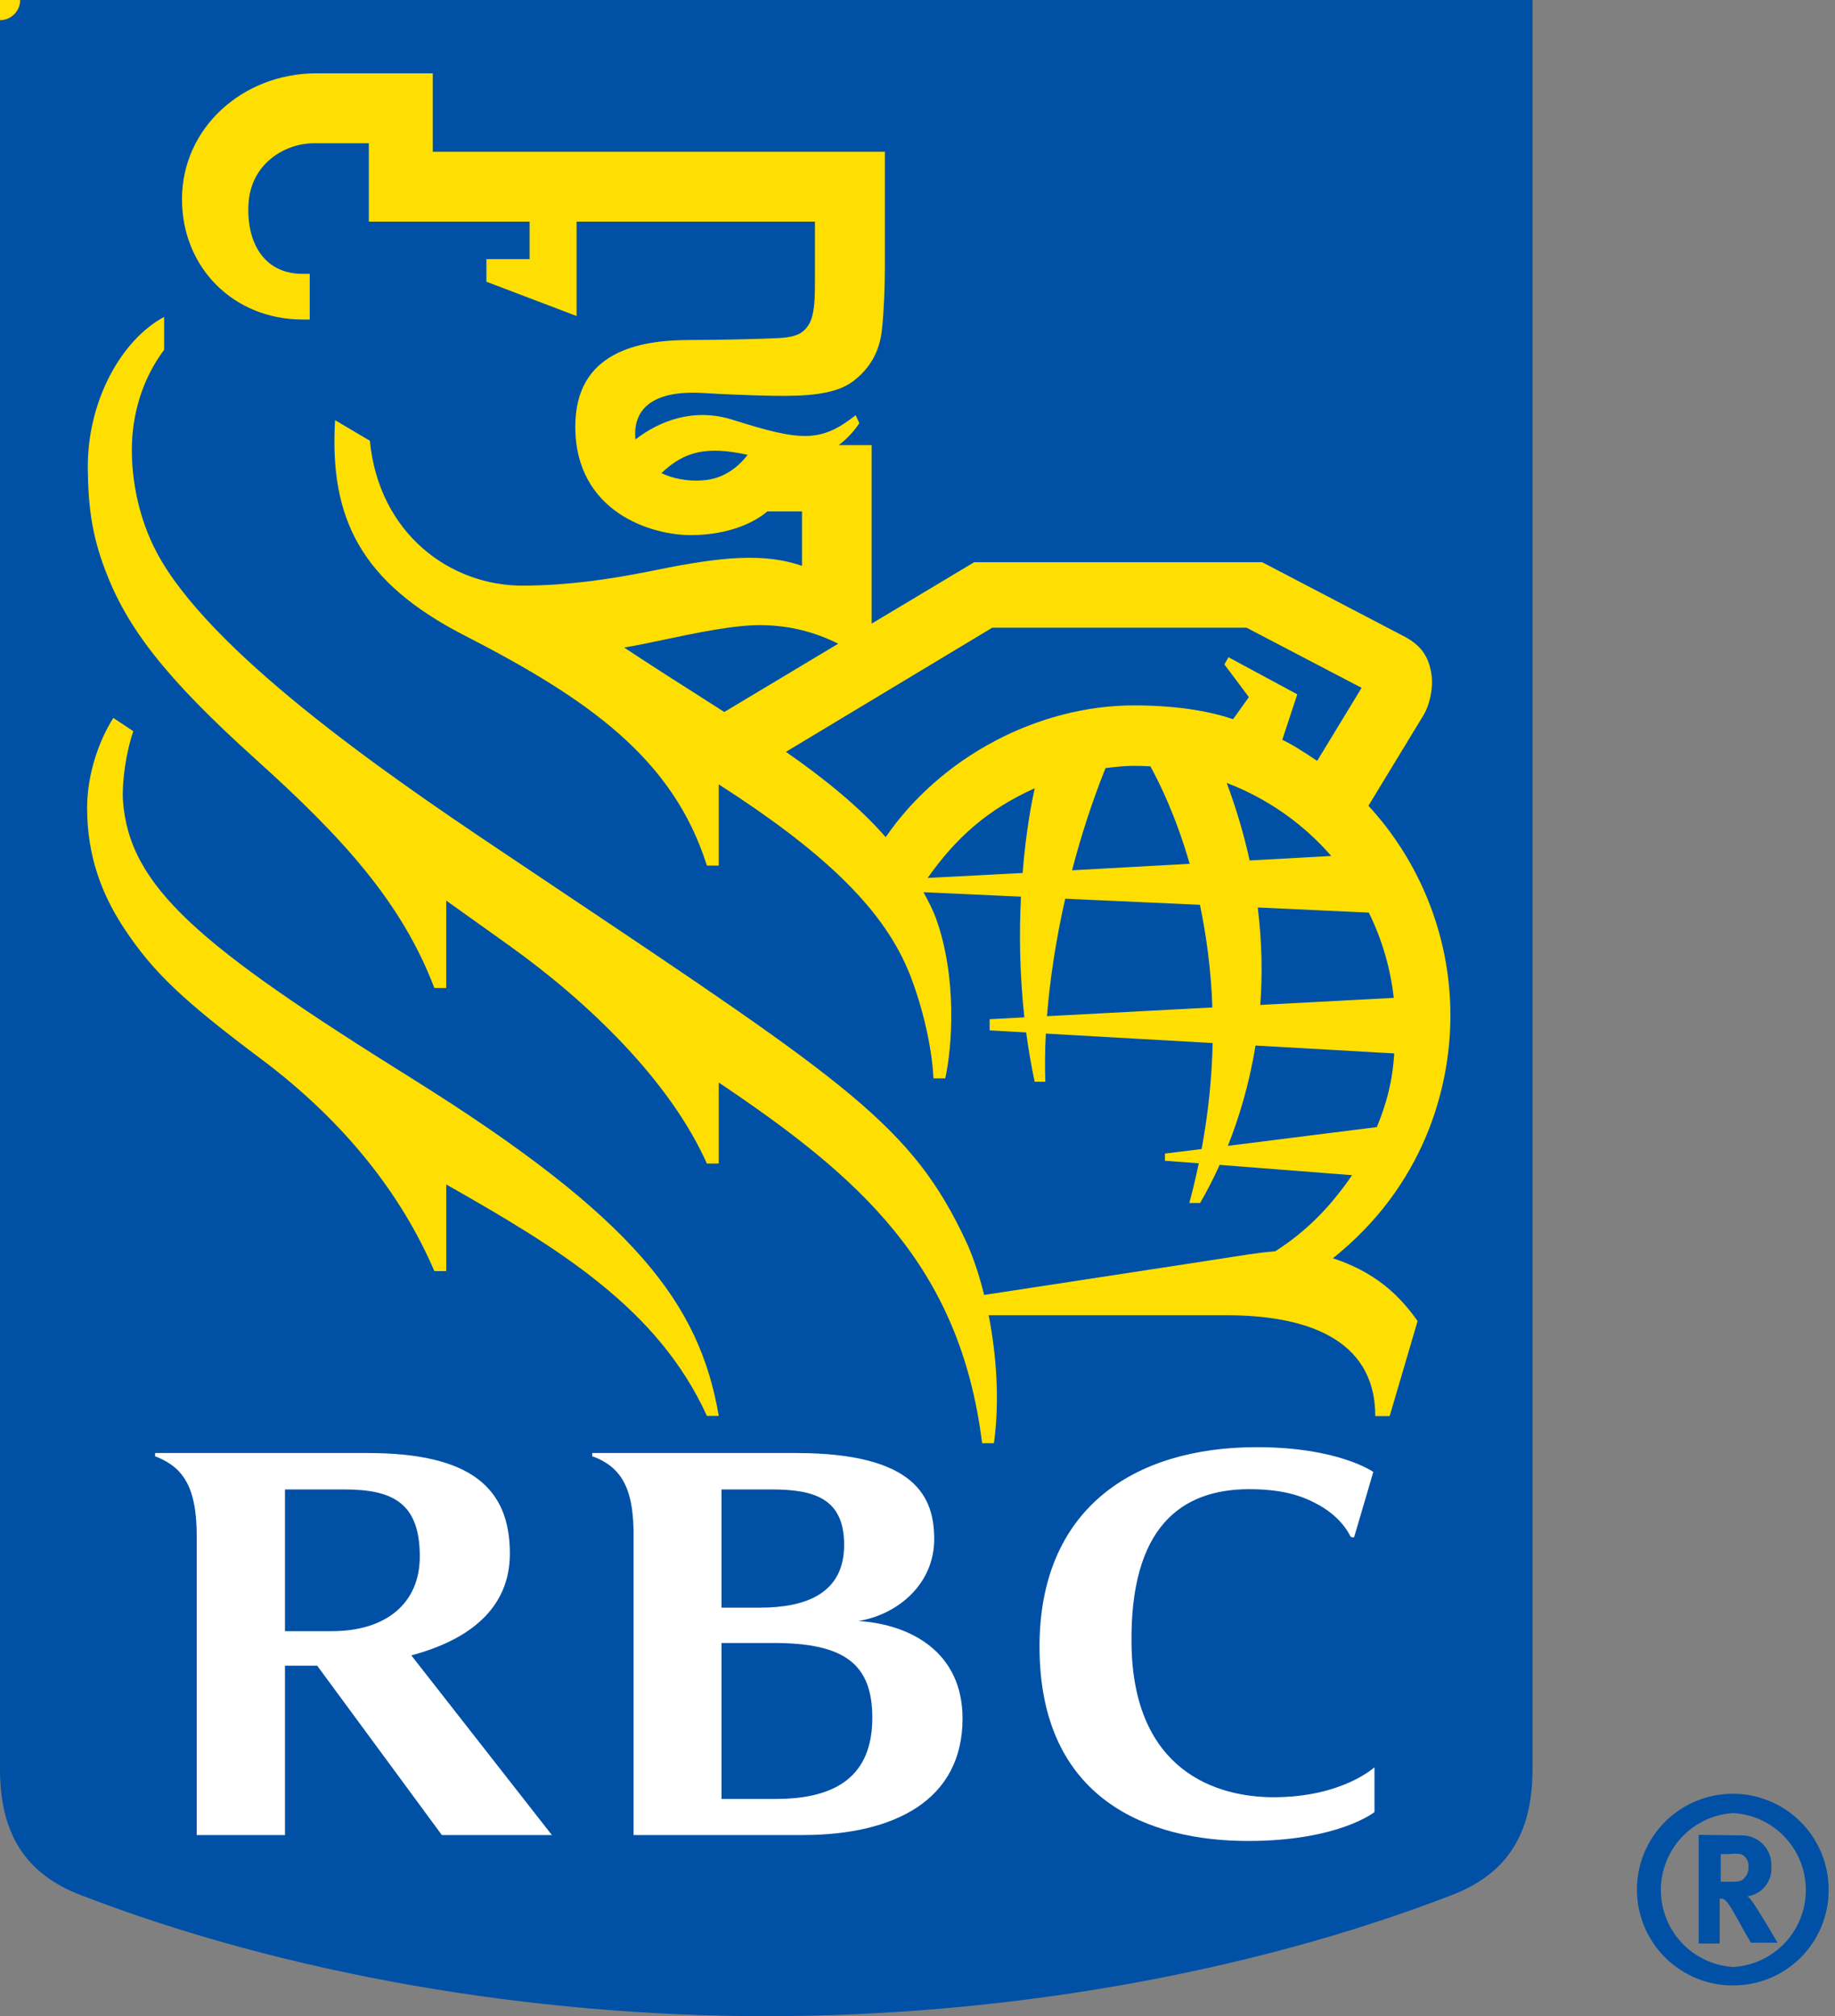 <svg width="91" height="100" viewBox="0 0 91 100" fill="none" xmlns="http://www.w3.org/2000/svg">
<rect x="0" y="0" width="91" height="100" fill="#808080" stroke="none"/>
<path d="M85.959 98.475C85.015 98.481 84.091 98.205 83.305 97.684C82.518 97.162 81.905 96.418 81.542 95.547C81.18 94.676 81.085 93.716 81.27 92.79C81.455 91.865 81.911 91.016 82.58 90.35C83.249 89.685 84.102 89.234 85.028 89.054C85.955 88.875 86.914 88.975 87.783 89.343C88.652 89.71 89.392 90.328 89.909 91.118C90.426 91.907 90.696 92.833 90.685 93.777C90.678 95.026 90.177 96.221 89.291 97.101C88.406 97.981 87.208 98.475 85.959 98.475ZM85.959 89.924C84.986 89.982 84.072 90.41 83.404 91.12C82.736 91.83 82.364 92.767 82.364 93.742C82.364 94.717 82.736 95.655 83.404 96.365C84.072 97.074 84.986 97.502 85.959 97.561C86.932 97.502 87.846 97.074 88.514 96.365C89.182 95.655 89.554 94.717 89.554 93.742C89.554 92.767 89.182 91.83 88.514 91.12C87.846 90.41 86.932 89.982 85.959 89.924ZM86.278 91.033C86.486 91.019 86.695 91.049 86.89 91.122C87.086 91.194 87.263 91.308 87.412 91.455C87.56 91.602 87.675 91.778 87.75 91.973C87.824 92.168 87.856 92.377 87.844 92.585C87.869 92.933 87.761 93.278 87.543 93.55C87.325 93.823 87.011 94.003 86.666 94.054C86.747 94.122 86.817 94.201 86.874 94.29C87.179 94.678 88.149 96.355 88.149 96.355H86.832C86.624 96.008 86.541 95.87 86.333 95.482C85.807 94.525 85.64 94.262 85.446 94.179C85.391 94.168 85.335 94.168 85.28 94.179V96.396H84.24V91.005L86.278 91.033ZM85.335 93.333H85.696C86.167 93.333 86.361 93.333 86.5 93.153C86.57 93.083 86.626 92.998 86.662 92.905C86.697 92.812 86.713 92.712 86.708 92.613C86.724 92.478 86.697 92.342 86.629 92.224C86.562 92.107 86.458 92.014 86.333 91.961C86.131 91.932 85.926 91.932 85.724 91.961H85.335V93.333Z" fill="#0051A5"/>
<path d="M76 87.751C76 91.057 74.646 92.974 72.003 93.991C61.733 97.956 49.57 100 38 100C26.431 100 14.269 97.956 3.996 93.991C1.354 92.974 0 91.057 0 87.751V0H76V87.751Z" fill="#0051A5"/>
<path fill-rule="evenodd" clip-rule="evenodd" d="M66.963 76.192C66.915 76.09 66.534 75.288 65.435 74.664C64.792 74.303 63.846 73.861 61.956 73.861C58.562 73.861 56.03 75.756 56.113 81.561C56.202 87.853 60.338 89.14 63.158 89.14C66.571 89.14 68.162 87.653 68.162 87.653V89.876C68.162 89.876 66.393 91.309 61.887 91.309C57.045 91.309 51.551 89.322 51.551 81.671C51.551 74.881 56.163 71.778 62.323 71.778C66.393 71.778 68.104 73.007 68.104 73.007L67.151 76.247C67.151 76.247 67.025 76.268 66.969 76.203C66.968 76.203 66.966 76.199 66.963 76.192ZM42.574 80.399C44.492 80.087 46.328 78.594 46.328 76.337C46.328 74.303 45.463 72.068 39.474 72.068H29.369V72.231C29.675 72.324 30.158 72.572 30.474 72.886C31.161 73.556 31.387 74.559 31.42 75.888V91.016H39.794C44.401 91.016 47.734 89.26 47.734 85.235C47.735 81.963 45.188 80.569 42.574 80.399ZM38.266 73.874C40.408 73.874 41.862 74.338 41.862 76.626C41.862 79.065 39.914 79.737 37.693 79.737H35.779V73.874H38.266ZM38.481 89.225H35.779V81.489H38.357C41.899 81.489 43.259 82.544 43.259 85.2C43.259 88.073 41.485 89.225 38.481 89.225ZM21.913 91.016H27.369L20.398 82.105C23.192 81.358 25.285 79.83 25.285 77.053C25.285 73.793 23.335 72.068 18.232 72.068H7.691V72.231C8.079 72.37 8.514 72.62 8.798 72.9C9.535 73.628 9.755 74.739 9.755 76.24V91.016H14.133V82.617H15.73L21.913 91.016ZM14.133 73.874H17.082C19.537 73.874 20.818 74.591 20.818 77.201C20.818 79.527 19.141 80.904 16.453 80.904H14.133V73.874H14.133Z" fill="white"/>
<path fill-rule="evenodd" clip-rule="evenodd" d="M68.202 70.237H68.915L70.3 65.523C69.316 64.116 68.06 63.049 66.1 62.408C70.556 58.852 71.928 54.068 71.928 50.36C71.928 46.267 70.29 42.592 67.862 39.965C68.49 38.926 69.522 37.232 70.124 36.243C70.354 35.866 70.522 35.592 70.579 35.496C70.916 34.942 71.093 34.076 70.979 33.393C70.842 32.575 70.496 32.018 69.62 31.557C68.628 31.037 62.591 27.884 62.591 27.884H48.313L43.226 30.932V22.079H41.592C42.086 21.705 42.426 21.284 42.615 20.989L42.436 20.593C40.675 21.977 39.71 21.883 36.327 20.819C34.404 20.215 32.712 20.868 31.515 21.795C31.494 21.614 31.492 21.427 31.515 21.233C31.619 20.317 32.343 19.333 34.897 19.494C36.802 19.61 38.393 19.638 38.938 19.635C40.611 19.628 41.642 19.418 42.324 18.897C43.457 18.033 43.669 16.956 43.735 16.36C43.83 15.537 43.882 14.237 43.882 13.269V7.524H21.462V3.637H15.695C12.045 3.637 9.025 6.337 9.025 9.882C9.025 13.284 11.598 15.848 15.01 15.848H15.36V13.583H15.01C13.062 13.583 12.211 11.989 12.325 10.097C12.442 8.124 14.115 7.106 15.57 7.106H18.29V10.994H26.263V12.854H24.122V13.973L28.594 15.674V10.994H40.414V13.696C40.414 14.489 40.414 14.96 40.334 15.419C40.267 15.797 40.18 16.09 39.89 16.374C39.613 16.648 39.186 16.736 38.614 16.769C37.846 16.813 35.577 16.864 34.214 16.864C31.663 16.864 28.529 17.454 28.529 21.155C28.529 25.418 32.343 26.579 34.359 26.541C36.193 26.514 37.439 25.896 38.053 25.365H39.772V28.068C37.584 27.292 34.964 27.781 32.133 28.352C30.172 28.745 28.142 29.033 25.978 29.047C22.3 29.075 18.784 26.437 18.342 21.861L16.616 20.839C16.328 25.731 17.917 28.89 23.026 31.512C29.218 34.693 33.383 37.637 35.056 42.932H35.644V38.903C40.672 42.136 43.676 44.922 45.014 48.074C45.594 49.436 46.206 51.666 46.291 53.487H46.877C47.222 51.915 47.47 48.494 46.426 45.576C46.269 45.134 46.05 44.725 45.835 44.323C45.822 44.299 45.809 44.275 45.796 44.251L50.632 44.474C50.542 46.227 50.559 48.271 50.799 50.459L49.078 50.552V51.105L50.889 51.208C50.996 52.009 51.134 52.828 51.311 53.653H51.84C51.812 52.912 51.819 52.114 51.865 51.265L60.136 51.733C60.101 53.376 59.934 55.133 59.589 56.991L57.771 57.215V57.573L59.448 57.697C59.315 58.345 59.159 59.003 58.98 59.67H59.513C59.809 59.163 60.146 58.53 60.484 57.777L67.051 58.287C65.99 59.841 64.781 61.086 63.236 62.064C62.894 62.084 62.23 62.169 61.914 62.218C60.906 62.378 57.182 62.947 53.866 63.454C51.736 63.779 49.774 64.079 48.806 64.228C48.543 63.17 48.226 62.256 47.91 61.577C45.245 55.866 42.076 53.745 27.611 44.059C26.632 43.404 25.601 42.713 24.514 41.984C19.004 38.291 10.329 32.272 7.755 27.368C6.928 25.798 6.535 23.957 6.538 22.304C6.541 20.511 7.086 18.747 8.14 17.351V15.718C6.016 16.858 4.312 19.902 4.354 23.272C4.379 25.157 4.561 26.544 5.211 28.26C6.28 31.094 8.127 33.557 12.699 37.675C16.934 41.494 19.905 44.703 21.54 49.003H22.128V44.668C22.779 45.132 23.434 45.599 24.082 46.062C24.481 46.347 24.877 46.63 25.269 46.91H25.268C29.126 49.67 33.203 53.564 35.056 57.711H35.643V53.692C42.62 58.374 47.611 62.75 48.704 71.582H49.29C49.586 69.44 49.408 67.171 49.029 65.234H60.823C64.599 65.234 68.202 66.306 68.202 70.237ZM32.801 23.466C33.954 22.367 35.072 22.119 37.078 22.559C36.68 23.072 35.979 23.747 34.853 23.826C34.072 23.883 33.365 23.735 32.801 23.466ZM41.569 31.927L35.919 35.314C34.189 34.215 31.664 32.601 30.954 32.116C31.454 32.039 32.121 31.898 32.861 31.742C34.477 31.401 36.443 30.985 37.778 31.006C39.234 31.025 40.461 31.375 41.569 31.927ZM61.933 34.575L61.15 35.672C59.63 35.152 57.812 34.986 56.252 34.986C51.483 34.986 46.664 37.533 43.922 41.522C42.665 40.069 40.897 38.626 38.975 37.291L49.207 31.133H61.818L67.523 34.116L65.321 37.738C64.646 37.291 64.138 36.955 63.59 36.693L64.334 34.438L60.922 32.598L60.72 32.955L61.933 34.575ZM59.506 44.877C59.821 46.38 60.058 48.084 60.123 49.968L51.921 50.402C52.064 48.593 52.364 46.608 52.825 44.575L59.506 44.877ZM62.5 49.844C62.609 48.351 62.587 46.735 62.373 45.01L67.882 45.264C68.523 46.566 68.95 47.99 69.119 49.493L62.5 49.844ZM57.048 38.009C57.483 38.792 58.308 40.454 58.997 42.843L53.166 43.166C53.611 41.455 54.155 39.765 54.825 38.095C54.882 38.089 54.938 38.082 54.994 38.076C55.393 38.031 55.803 37.986 56.21 37.986C56.492 37.986 56.771 37.993 57.048 38.009ZM61.972 42.678C61.7 41.442 61.328 40.156 60.835 38.833C62.851 39.599 64.628 40.856 66.019 42.455L61.972 42.678ZM69.141 52.248C69.058 53.647 68.753 54.753 68.28 55.902L60.892 56.832C61.439 55.459 61.952 53.783 62.262 51.857L69.141 52.248ZM46.004 43.545C47.42 41.532 49.008 40.132 51.312 39.098C51.155 39.821 50.881 41.209 50.712 43.299L46.004 43.545ZM6.096 39.676C6.39 43.989 9.871 46.901 20.401 53.475C31.573 60.448 34.695 64.705 35.645 70.228H35.057C32.637 64.9 27.713 61.916 22.129 58.747V63.046H21.541C19.918 59.259 17.1 55.639 12.966 52.538C9.134 49.663 7.577 48.233 6.096 45.953C5.118 44.446 4.319 42.56 4.32 40.069C4.32 38.538 4.823 36.872 5.619 35.608L6.612 36.267C6.244 37.322 6.046 38.799 6.096 39.676Z" fill="#FEDF01"/>
<circle cx="0" cy="0" r="1" fill="#FEDF01" />
</svg>
